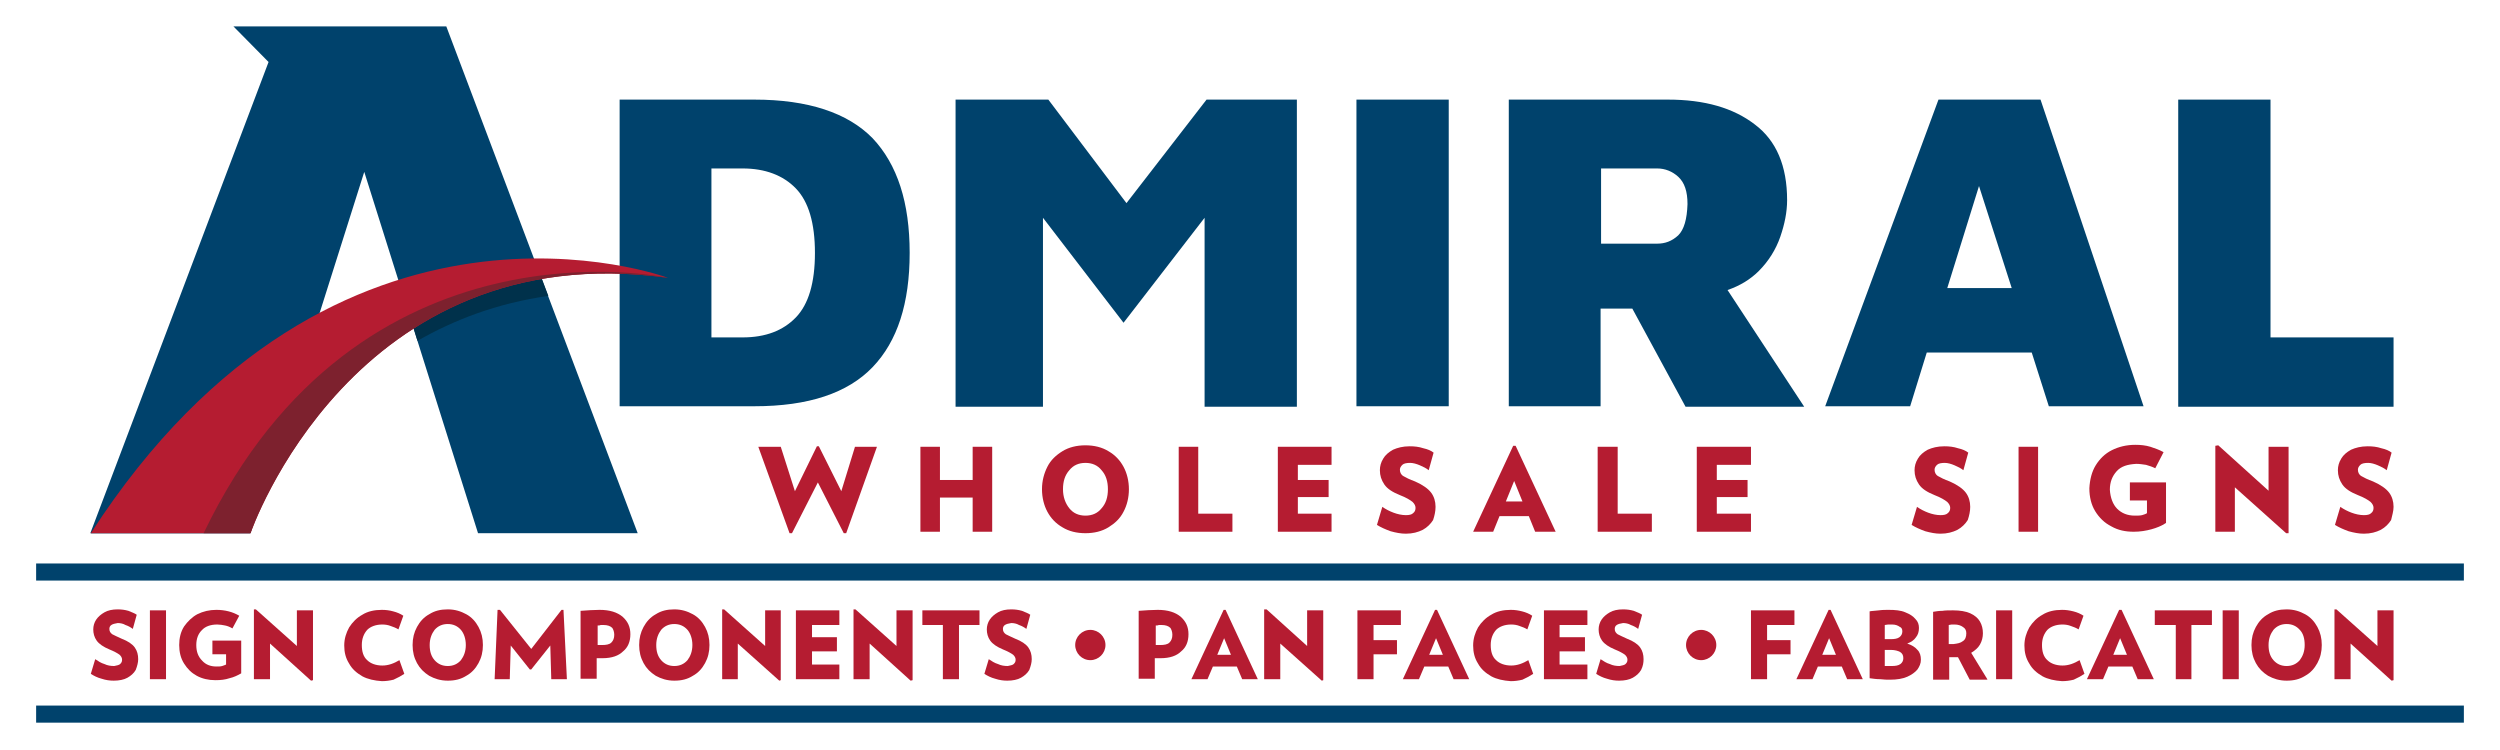 <?xml version="1.0" encoding="utf-8"?>
<!-- Generator: Adobe Illustrator 28.1.0, SVG Export Plug-In . SVG Version: 6.00 Build 0)  -->
<svg version="1.1" id="Layer_1" xmlns="http://www.w3.org/2000/svg" xmlns:xlink="http://www.w3.org/1999/xlink" x="0px" y="0px"
	 width="512px" height="153.5px" viewBox="0 0 512 153.5" style="enable-background:new 0 0 512 153.5;" xml:space="preserve">
<style type="text/css">
	.st0{fill:#00426C;}
	.st1{fill:#00314B;}
	.st2{fill:#B51C31;}
	.st3{fill-rule:evenodd;clip-rule:evenodd;fill:#7D212E;}
</style>
<g>
	<path class="st0" d="M154.5,20.4h-27.6v62.8h27.6c11.1,0,19.1-2.7,24.2-8c5.1-5.3,7.6-13.1,7.6-23.4c0-10.3-2.5-18.1-7.6-23.5
		C173.6,23.1,165.5,20.4,154.5,20.4z M163,65c-2.6,2.7-6.2,4.1-10.9,4.1h-6.4V34.5h6.4c4.6,0,8.3,1.4,10.9,4.1
		c2.6,2.7,3.9,7.1,3.9,13.2C166.9,57.9,165.6,62.3,163,65z"/>
	<polygon class="st0" points="230.7,41.6 214.7,20.4 195.7,20.4 195.7,83.3 213.6,83.3 213.6,44.6 230.1,66.1 246.7,44.6 
		246.7,83.3 265.6,83.3 265.6,20.4 247.1,20.4 	"/>
	<rect x="277.8" y="20.4" class="st0" width="18.9" height="62.8"/>
	<path class="st0" d="M360.2,55.5c2-2,3.5-4.4,4.4-7c0.9-2.6,1.4-5.1,1.4-7.5c0-7-2.2-12.2-6.6-15.5c-4.4-3.4-10.3-5.1-17.8-5.1H309
		v62.8h18.8V63.2h6.5l10.9,20.1h24.3l-15.7-23.9C356.4,58.5,358.5,57.2,360.2,55.5z M343.7,48.2c-1.3,1.2-2.7,1.7-4.3,1.7h-11.5
		V34.5h11.5c1.6,0,3.1,0.6,4.3,1.7c1.3,1.2,1.9,3,1.9,5.6C345.5,44.9,344.9,47,343.7,48.2z"/>
	<path class="st0" d="M397,20.4l-23.2,62.8h17.4l3.4-11h21.5l3.5,11H439l-21.1-62.8H397z M398.8,59l6.5-20.9L412,59H398.8z"/>
	<polygon class="st0" points="465,69.1 465,20.4 446.1,20.4 446.1,83.3 490.2,83.3 490.2,69.1 	"/>
	<polygon class="st0" points="91.4,5.4 84,5.4 65.2,5.4 59.3,5.4 57.8,5.4 47.8,5.4 55,12.7 18.5,109.2 51.2,109.2 74.6,35.2 
		97.9,109.2 130.6,109.2 	"/>
	<path class="st1" d="M18.6,109.2h32.7l13.1-41.4C49,75.5,33,88.4,18.6,109.2z"/>
	<path class="st1" d="M85.5,69.8c7.5-4.3,16.3-7.7,26.8-9.2l-1.4-3.7c-8.2-0.1-17.9,0.9-28.2,3.8L85.5,69.8z"/>
	<path class="st2" d="M51.3,109.2c0,0,21-61.2,85.5-52.3c0,0-68-25.4-118.2,52.3H51.3z"/>
	<path class="st3" d="M41.7,109.2h9.6c0,0,21-61.2,85.5-52.3C136.8,56.9,73.5,42.9,41.7,109.2z"/>
	<rect x="7.4" y="115.4" class="st0" width="497.2" height="3.5"/>
	<polygon class="st2" points="179.6,91.5 175.1,91.5 172.3,100.6 167.7,91.4 167.3,91.4 162.8,100.6 159.9,91.5 155.3,91.5 
		161.7,109.2 162.2,109.2 167.5,98.8 172.8,109.2 173.3,109.2 	"/>
	<polygon class="st2" points="203.2,108.9 203.2,91.5 199.2,91.5 199.2,98.3 192.5,98.3 192.5,91.5 188.5,91.5 188.5,108.9 
		192.5,108.9 192.5,101.9 199.2,101.9 199.2,108.9 	"/>
	<path class="st2" d="M226.9,100.2c0,1.6-0.4,2.9-1.3,3.9c-0.8,1-1.9,1.5-3.3,1.5c-1.4,0-2.5-0.5-3.3-1.5c-0.8-1-1.3-2.3-1.3-3.9
		c0-1.6,0.4-2.9,1.3-3.9c0.8-1,1.9-1.5,3.3-1.5c1.4,0,2.5,0.5,3.3,1.5C226.5,97.3,226.9,98.6,226.9,100.2z M231.2,100.2
		c0-1.7-0.4-3.3-1.1-4.6c-0.7-1.3-1.7-2.4-3.1-3.2c-1.3-0.8-2.9-1.2-4.7-1.2c-1.8,0-3.4,0.4-4.7,1.2c-1.3,0.8-2.4,1.8-3.1,3.2
		c-0.7,1.4-1.1,2.9-1.1,4.6c0,1.7,0.4,3.3,1.1,4.6c0.7,1.3,1.7,2.4,3.1,3.2c1.3,0.8,2.9,1.2,4.7,1.2c1.8,0,3.4-0.4,4.7-1.2
		c1.3-0.8,2.4-1.8,3.1-3.2C230.8,103.5,231.2,101.9,231.2,100.2z"/>
	<polygon class="st2" points="252.4,108.9 252.4,105.2 245.4,105.2 245.4,91.5 241.4,91.5 241.4,108.9 	"/>
	<polygon class="st2" points="272.7,108.9 272.7,105.2 265.8,105.2 265.8,101.8 272.1,101.8 272.1,98.3 265.8,98.3 265.8,95.2 
		272.7,95.2 272.7,91.5 261.7,91.5 261.7,108.9 	"/>
	<path class="st2" d="M294,103.8c0-1.1-0.3-2.1-0.9-2.9c-0.6-0.8-1.7-1.6-3.3-2.3c-1.1-0.4-1.9-0.8-2.4-1.1
		c-0.5-0.3-0.7-0.8-0.7-1.3c0-0.4,0.2-0.7,0.5-1c0.3-0.3,0.9-0.4,1.6-0.4c0.6,0,1.3,0.2,2,0.5c0.7,0.3,1.3,0.6,1.8,1l1-3.6
		c-0.5-0.4-1.2-0.7-2.1-0.9c-0.9-0.3-1.8-0.4-2.8-0.4c-1.4,0-2.5,0.3-3.4,0.7c-0.9,0.5-1.6,1.1-2,1.8c-0.5,0.8-0.7,1.6-0.7,2.4
		c0,1.1,0.3,2,0.9,2.9c0.6,0.9,1.7,1.6,3.2,2.2c1.3,0.5,2.1,1,2.6,1.4c0.4,0.4,0.6,0.8,0.6,1.2c0,0.4-0.1,0.8-0.5,1.1
		c-0.3,0.3-0.8,0.4-1.5,0.4c-0.8,0-1.7-0.2-2.5-0.5c-0.8-0.3-1.6-0.7-2.3-1.2l-1.1,3.7c0.8,0.5,1.7,0.9,2.8,1.3
		c1.1,0.3,2.1,0.5,3.1,0.5c1.4,0,2.5-0.3,3.5-0.8c0.9-0.5,1.6-1.2,2.1-2C293.8,105.6,294,104.7,294,103.8z"/>
	<path class="st2" d="M311.8,102.7h-3.4l1.7-4.2L311.8,102.7z M318.6,108.9l-8.2-17.6h-0.5l-8.2,17.6h4.1l1.3-3.2h6l1.3,3.2H318.6z"
		/>
	<polygon class="st2" points="338.3,108.9 338.3,105.2 331.3,105.2 331.3,91.5 327.2,91.5 327.2,108.9 	"/>
	<polygon class="st2" points="358.6,108.9 358.6,105.2 351.6,105.2 351.6,101.8 357.9,101.8 357.9,98.3 351.6,98.3 351.6,95.2 
		358.6,95.2 358.6,91.5 347.5,91.5 347.5,108.9 	"/>
	<path class="st2" d="M403.5,103.8c0-1.1-0.3-2.1-0.9-2.9c-0.6-0.8-1.7-1.6-3.3-2.3c-1.1-0.4-1.9-0.8-2.4-1.1
		c-0.5-0.3-0.7-0.8-0.7-1.3c0-0.4,0.2-0.7,0.5-1c0.3-0.3,0.9-0.4,1.6-0.4c0.6,0,1.3,0.2,2,0.5c0.7,0.3,1.3,0.6,1.8,1l1-3.6
		c-0.5-0.4-1.2-0.7-2.1-0.9c-0.9-0.3-1.8-0.4-2.8-0.4c-1.4,0-2.5,0.3-3.4,0.7c-0.9,0.5-1.6,1.1-2,1.8c-0.5,0.8-0.7,1.6-0.7,2.4
		c0,1.1,0.3,2,0.9,2.9c0.6,0.9,1.7,1.6,3.2,2.2c1.3,0.5,2.1,1,2.6,1.4c0.4,0.4,0.6,0.8,0.6,1.2c0,0.4-0.1,0.8-0.5,1.1
		c-0.3,0.3-0.8,0.4-1.5,0.4c-0.8,0-1.7-0.2-2.5-0.5c-0.8-0.3-1.6-0.7-2.3-1.2l-1.1,3.7c0.8,0.5,1.7,0.9,2.8,1.3
		c1.1,0.3,2.1,0.5,3.1,0.5c1.4,0,2.5-0.3,3.5-0.8c0.9-0.5,1.6-1.2,2.1-2C403.3,105.6,403.5,104.7,403.5,103.8z"/>
	<rect x="413.4" y="91.5" class="st2" width="4" height="17.4"/>
	<path class="st2" d="M436.2,99.1v3.4h3.5v2.6c-0.3,0.2-0.7,0.3-1,0.4c-0.4,0.1-0.9,0.1-1.5,0.1c-1.5,0-2.7-0.5-3.6-1.4
		c-0.9-0.9-1.4-2.3-1.5-3.9c0-1.6,0.5-2.8,1.4-3.8c0.9-1,2.2-1.4,4-1.5c0.7,0,1.3,0.1,2,0.2c0.7,0.2,1.3,0.4,1.9,0.7l1.7-3.3
		c-0.9-0.5-1.8-0.8-2.7-1.1c-1-0.3-2-0.4-3.1-0.4c-1.8,0-3.4,0.4-4.8,1.1s-2.5,1.8-3.3,3.1c-0.8,1.3-1.2,2.9-1.3,4.7
		c0,1.8,0.4,3.4,1.2,4.7c0.8,1.3,1.9,2.4,3.3,3.1c1.4,0.8,2.9,1.1,4.6,1.1c1.3,0,2.5-0.2,3.6-0.5c1.1-0.3,2.1-0.7,3-1.3v-8.3H436.2z
		"/>
	<polygon class="st2" points="468.7,109.2 468.7,91.5 464.6,91.5 464.6,100.5 454.3,91.2 453.7,91.3 453.7,108.9 457.7,108.9 
		457.7,99.8 468.2,109.2 	"/>
	<path class="st2" d="M490.2,103.8c0-1.1-0.3-2.1-0.9-2.9c-0.6-0.8-1.7-1.6-3.3-2.3c-1.1-0.4-1.9-0.8-2.4-1.1
		c-0.5-0.3-0.7-0.8-0.7-1.3c0-0.4,0.2-0.7,0.5-1c0.3-0.3,0.9-0.4,1.6-0.4c0.6,0,1.3,0.2,2,0.5c0.7,0.3,1.3,0.6,1.8,1l1-3.6
		c-0.5-0.4-1.2-0.7-2.1-0.9c-0.9-0.3-1.8-0.4-2.8-0.4c-1.4,0-2.5,0.3-3.4,0.7c-0.9,0.5-1.6,1.1-2,1.8c-0.5,0.8-0.7,1.6-0.7,2.4
		c0,1.1,0.3,2,0.9,2.9c0.6,0.9,1.7,1.6,3.2,2.2c1.3,0.5,2.1,1,2.6,1.4c0.4,0.4,0.6,0.8,0.6,1.2c0,0.4-0.1,0.8-0.5,1.1
		c-0.3,0.3-0.8,0.4-1.5,0.4c-0.8,0-1.7-0.2-2.5-0.5c-0.8-0.3-1.6-0.7-2.3-1.2l-1.1,3.7c0.8,0.5,1.7,0.9,2.8,1.3
		c1.1,0.3,2.1,0.5,3.1,0.5c1.4,0,2.5-0.3,3.5-0.8c0.9-0.5,1.6-1.2,2.1-2C489.9,105.6,490.2,104.7,490.2,103.8z"/>
	<rect x="7.4" y="144.5" class="st0" width="497.2" height="3.5"/>
	<path class="st2" d="M28.3,135c0-0.9-0.2-1.7-0.7-2.4c-0.5-0.7-1.4-1.3-2.7-1.8c-0.9-0.4-1.5-0.7-1.9-0.9c-0.4-0.3-0.6-0.6-0.6-1.1
		c0-0.3,0.1-0.6,0.4-0.8c0.3-0.2,0.7-0.3,1.3-0.4c0.5,0,1.1,0.1,1.6,0.4c0.6,0.2,1.1,0.5,1.5,0.8l0.8-2.9c-0.4-0.3-1-0.5-1.7-0.8
		c-0.7-0.2-1.4-0.3-2.2-0.3c-1.1,0-2,0.2-2.7,0.6c-0.7,0.4-1.3,0.9-1.7,1.5c-0.4,0.6-0.6,1.3-0.6,2c0,0.8,0.2,1.6,0.7,2.3
		c0.5,0.7,1.4,1.3,2.6,1.8c1,0.4,1.7,0.8,2.1,1.1c0.3,0.3,0.5,0.6,0.5,1c0,0.4-0.1,0.6-0.4,0.9c-0.2,0.2-0.7,0.3-1.2,0.4
		c-0.7,0-1.4-0.1-2-0.4c-0.7-0.2-1.3-0.6-1.9-1l-0.9,3c0.6,0.4,1.4,0.8,2.2,1c0.9,0.3,1.7,0.4,2.5,0.4c1.1,0,2.1-0.2,2.8-0.6
		c0.7-0.4,1.3-0.9,1.7-1.6C28.1,136.4,28.3,135.7,28.3,135z"/>
	<rect x="30.7" y="125" class="st2" width="3.3" height="14.1"/>
	<path class="st2" d="M43.5,131.2v2.8h2.8v2.1c-0.2,0.1-0.5,0.2-0.8,0.3c-0.3,0.1-0.7,0.1-1.2,0.1c-1.2,0-2.2-0.4-2.9-1.2
		c-0.8-0.8-1.2-1.8-1.2-3.2c0-1.3,0.4-2.3,1.1-3c0.7-0.8,1.8-1.2,3.2-1.2c0.5,0,1.1,0.1,1.6,0.2c0.5,0.1,1,0.3,1.5,0.6l1.4-2.6
		c-0.7-0.4-1.4-0.7-2.2-0.9c-0.8-0.2-1.6-0.3-2.5-0.3c-1.4,0-2.7,0.3-3.9,0.9c-1.1,0.6-2,1.5-2.7,2.5c-0.7,1.1-1,2.4-1,3.8
		c0,1.4,0.3,2.7,1,3.8c0.7,1.1,1.5,1.9,2.6,2.5c1.1,0.6,2.4,0.9,3.8,0.9c1.1,0,2-0.1,2.9-0.4c0.9-0.2,1.7-0.6,2.4-1v-6.7H43.5z"/>
	<polygon class="st2" points="64.1,139.3 64.1,125 60.8,125 60.8,132.3 52.4,124.8 52,124.8 52,139.1 55.3,139.1 55.3,131.8 
		63.7,139.4 	"/>
	<path class="st2" d="M82.8,138l-1-2.8c-0.5,0.3-1.1,0.6-1.7,0.8c-0.6,0.2-1.2,0.3-1.8,0.3c-1.3,0-2.4-0.4-3.1-1.1
		c-0.8-0.7-1.1-1.8-1.1-3.1c0-1.3,0.4-2.3,1.1-3.1c0.7-0.7,1.8-1.1,3.1-1.1c0.6,0,1.2,0.1,1.7,0.3c0.6,0.2,1.1,0.4,1.6,0.7l1-2.8
		c-0.6-0.4-1.3-0.7-2.1-0.9c-0.7-0.2-1.5-0.3-2.3-0.3c-1.5,0-2.9,0.3-4,1c-1.1,0.6-2,1.5-2.7,2.6c-0.6,1.1-1,2.3-1,3.7
		c0,1.4,0.3,2.6,1,3.7c0.6,1.1,1.5,1.9,2.7,2.6c1.1,0.6,2.5,0.9,4,1c0.8,0,1.6-0.1,2.4-0.3C81.5,138.8,82.2,138.4,82.8,138z"/>
	<path class="st2" d="M95.4,132.1c0,1.3-0.4,2.3-1,3.1c-0.7,0.8-1.6,1.2-2.7,1.2c-1.1,0-2-0.4-2.7-1.2c-0.7-0.8-1-1.8-1-3.1
		c0-1.3,0.4-2.3,1-3.1c0.7-0.8,1.6-1.2,2.7-1.2c1.1,0,2,0.4,2.7,1.2C95,129.7,95.4,130.8,95.4,132.1z M98.9,132.1
		c0-1.4-0.3-2.6-0.9-3.7c-0.6-1.1-1.4-2-2.5-2.6c-1.1-0.6-2.3-1-3.8-1c-1.5,0-2.7,0.3-3.8,1c-1.1,0.6-1.9,1.5-2.5,2.6
		c-0.6,1.1-0.9,2.3-0.9,3.7c0,1.4,0.3,2.6,0.9,3.7c0.6,1.1,1.4,1.9,2.5,2.6c1.1,0.6,2.3,1,3.8,1c1.5,0,2.7-0.3,3.8-1
		c1.1-0.6,1.9-1.5,2.5-2.6C98.6,134.7,98.9,133.5,98.9,132.1z"/>
	<polygon class="st2" points="116.1,139.1 115.4,124.9 115,124.9 108.8,132.9 102.4,124.9 101.9,124.9 101.3,139.1 104.4,139.1 
		104.6,132.2 108.5,137.1 108.8,137.1 112.7,132.2 112.9,139.1 	"/>
	<path class="st2" d="M125.8,130c0,0.7-0.2,1.2-0.6,1.6c-0.4,0.4-1.1,0.5-1.9,0.5c-0.1,0-0.3,0-0.4,0c-0.1,0-0.3,0-0.5,0v-4
		c0.2,0,0.5,0,0.6-0.1c0.2,0,0.4,0,0.6,0c0.8,0,1.4,0.2,1.8,0.6C125.6,128.9,125.8,129.4,125.8,130z M129.1,129.9
		c0-1.5-0.5-2.6-1.6-3.6c-1.1-0.9-2.6-1.4-4.7-1.4c-1.2,0-2.5,0.1-3.9,0.2v13.9h3.3v-4.2c0.2,0,0.4,0,0.6,0c0.2,0,0.4,0,0.6,0
		c1.9,0,3.3-0.5,4.2-1.4C128.6,132.6,129.1,131.4,129.1,129.9z"/>
	<path class="st2" d="M141.8,132.1c0,1.3-0.4,2.3-1,3.1c-0.7,0.8-1.6,1.2-2.7,1.2c-1.1,0-2-0.4-2.7-1.2c-0.7-0.8-1-1.8-1-3.1
		c0-1.3,0.4-2.3,1-3.1c0.7-0.8,1.6-1.2,2.7-1.2c1.1,0,2,0.4,2.7,1.2C141.4,129.7,141.8,130.8,141.8,132.1z M145.3,132.1
		c0-1.4-0.3-2.6-0.9-3.7c-0.6-1.1-1.4-2-2.5-2.6c-1.1-0.6-2.3-1-3.8-1c-1.5,0-2.7,0.3-3.8,1c-1.1,0.6-1.9,1.5-2.5,2.6
		c-0.6,1.1-0.9,2.3-0.9,3.7c0,1.4,0.3,2.6,0.9,3.7c0.6,1.1,1.4,1.9,2.5,2.6c1.1,0.6,2.3,1,3.8,1c1.5,0,2.7-0.3,3.8-1
		c1.1-0.6,1.9-1.5,2.5-2.6C145,134.7,145.3,133.5,145.3,132.1z"/>
	<polygon class="st2" points="159.9,139.3 159.9,125 156.7,125 156.7,132.3 148.3,124.8 147.9,124.8 147.9,139.1 151.1,139.1 
		151.1,131.8 159.6,139.4 	"/>
	<polygon class="st2" points="171.9,139.1 171.9,136.1 166.3,136.1 166.3,133.4 171.4,133.4 171.4,130.5 166.3,130.5 166.3,128 
		171.9,128 171.9,125 163,125 163,139.1 	"/>
	<polygon class="st2" points="186.9,139.3 186.9,125 183.6,125 183.6,132.3 175.2,124.8 174.8,124.8 174.8,139.1 178.1,139.1 
		178.1,131.8 186.5,139.4 	"/>
	<polygon class="st2" points="200.6,128 200.6,125 188.9,125 188.9,128 193.1,128 193.1,139.1 196.4,139.1 196.4,128 	"/>
	<path class="st2" d="M211.3,135c0-0.9-0.2-1.7-0.7-2.4c-0.5-0.7-1.4-1.3-2.7-1.8c-0.9-0.4-1.5-0.7-1.9-0.9
		c-0.4-0.3-0.6-0.6-0.6-1.1c0-0.3,0.1-0.6,0.4-0.8c0.3-0.2,0.7-0.3,1.3-0.4c0.5,0,1.1,0.1,1.6,0.4c0.6,0.2,1.1,0.5,1.5,0.8l0.8-2.9
		c-0.4-0.3-1-0.5-1.7-0.8c-0.7-0.2-1.4-0.3-2.2-0.3c-1.1,0-2,0.2-2.7,0.6c-0.7,0.4-1.3,0.9-1.7,1.5c-0.4,0.6-0.6,1.3-0.6,2
		c0,0.8,0.2,1.6,0.7,2.3c0.5,0.7,1.4,1.3,2.6,1.8c1,0.4,1.7,0.8,2.1,1.1c0.3,0.3,0.5,0.6,0.5,1c0,0.4-0.1,0.6-0.4,0.9
		c-0.2,0.2-0.7,0.3-1.2,0.4c-0.7,0-1.4-0.1-2-0.4c-0.7-0.2-1.3-0.6-1.9-1l-0.9,3c0.6,0.4,1.4,0.8,2.2,1c0.9,0.3,1.7,0.4,2.5,0.4
		c1.1,0,2.1-0.2,2.8-0.6c0.7-0.4,1.3-0.9,1.7-1.6C211.1,136.4,211.3,135.7,211.3,135z"/>
	<path class="st2" d="M240.1,130c0,0.7-0.2,1.2-0.6,1.6c-0.4,0.4-1.1,0.5-1.9,0.5c-0.1,0-0.3,0-0.4,0c-0.1,0-0.3,0-0.5,0v-4
		c0.2,0,0.5,0,0.6-0.1c0.2,0,0.4,0,0.6,0c0.8,0,1.4,0.2,1.8,0.6C239.9,128.9,240.1,129.4,240.1,130z M243.4,129.9
		c0-1.5-0.5-2.6-1.6-3.6c-1.1-0.9-2.6-1.4-4.7-1.4c-1.2,0-2.5,0.1-3.9,0.2v13.9h3.3v-4.2c0.2,0,0.4,0,0.6,0c0.2,0,0.4,0,0.6,0
		c1.9,0,3.3-0.5,4.2-1.4C242.9,132.6,243.4,131.4,243.4,129.9z"/>
	<path class="st2" d="M252.1,134.1h-2.8l1.4-3.4L252.1,134.1z M257.6,139.1l-6.6-14.2h-0.4l-6.6,14.2h3.3l1.1-2.6h4.9l1.1,2.6H257.6
		z"/>
	<polygon class="st2" points="271,139.3 271,125 267.7,125 267.7,132.3 259.4,124.8 258.9,124.8 258.9,139.1 262.2,139.1 
		262.2,131.8 270.7,139.4 	"/>
	<polygon class="st2" points="286.9,128 286.9,125 278,125 278,139.1 281.3,139.1 281.3,134 286.1,134 286.1,131.1 281.3,131.1 
		281.3,128 	"/>
	<path class="st2" d="M295.5,134.1h-2.8l1.4-3.4L295.5,134.1z M300.9,139.1l-6.6-14.2h-0.4l-6.6,14.2h3.3l1.1-2.6h4.9l1.1,2.6H300.9
		z"/>
	<path class="st2" d="M314,138l-1-2.8c-0.5,0.3-1.1,0.6-1.7,0.8c-0.6,0.2-1.2,0.3-1.8,0.3c-1.3,0-2.4-0.4-3.1-1.1
		c-0.8-0.7-1.1-1.8-1.1-3.1c0-1.3,0.4-2.3,1.1-3.1c0.7-0.7,1.8-1.1,3.1-1.1c0.6,0,1.2,0.1,1.7,0.3c0.6,0.2,1.1,0.4,1.6,0.7l1-2.8
		c-0.6-0.4-1.3-0.7-2.1-0.9s-1.5-0.3-2.3-0.3c-1.5,0-2.9,0.3-4,1c-1.1,0.6-2,1.5-2.7,2.6c-0.6,1.1-1,2.3-1,3.7c0,1.4,0.3,2.6,1,3.7
		c0.6,1.1,1.5,1.9,2.7,2.6c1.1,0.6,2.5,0.9,4,1c0.8,0,1.6-0.1,2.4-0.3C312.7,138.8,313.4,138.4,314,138z"/>
	<polygon class="st2" points="325.1,139.1 325.1,136.1 319.4,136.1 319.4,133.4 324.6,133.4 324.6,130.5 319.4,130.5 319.4,128 
		325.1,128 325.1,125 316.2,125 316.2,139.1 	"/>
	<path class="st2" d="M336.6,135c0-0.9-0.2-1.7-0.7-2.4c-0.5-0.7-1.4-1.3-2.7-1.8c-0.9-0.4-1.5-0.7-1.9-0.9
		c-0.4-0.3-0.6-0.6-0.6-1.1c0-0.3,0.1-0.6,0.4-0.8c0.3-0.2,0.7-0.3,1.3-0.4c0.5,0,1.1,0.1,1.6,0.4c0.6,0.2,1.1,0.5,1.5,0.8l0.8-2.9
		c-0.4-0.3-1-0.5-1.7-0.8c-0.7-0.2-1.4-0.3-2.2-0.3c-1.1,0-2,0.2-2.7,0.6c-0.7,0.4-1.3,0.9-1.7,1.5c-0.4,0.6-0.6,1.3-0.6,2
		c0,0.8,0.2,1.6,0.7,2.3c0.5,0.7,1.4,1.3,2.6,1.8c1,0.4,1.7,0.8,2.1,1.1c0.3,0.3,0.5,0.6,0.5,1c0,0.4-0.1,0.6-0.4,0.9
		c-0.2,0.2-0.7,0.3-1.2,0.4c-0.7,0-1.4-0.1-2-0.4c-0.7-0.2-1.3-0.6-1.9-1l-0.9,3c0.6,0.4,1.4,0.8,2.2,1c0.9,0.3,1.7,0.4,2.5,0.4
		c1.1,0,2.1-0.2,2.8-0.6c0.7-0.4,1.3-0.9,1.7-1.6C336.5,136.4,336.6,135.7,336.6,135z"/>
	<polygon class="st2" points="367.5,128 367.5,125 358.6,125 358.6,139.1 361.9,139.1 361.9,134 366.7,134 366.7,131.1 361.9,131.1 
		361.9,128 	"/>
	<path class="st2" d="M376,134.1h-2.8l1.4-3.4L376,134.1z M381.5,139.1l-6.6-14.2h-0.4l-6.6,14.2h3.3l1.1-2.6h4.9l1.1,2.6H381.5z"/>
	<path class="st2" d="M389.8,134.8c0,0.5-0.2,0.9-0.6,1.2c-0.4,0.3-1,0.4-1.8,0.4c-0.3,0-0.6,0-0.8,0c-0.2,0-0.4,0-0.6,0v-3.3
		c0.2,0,0.3,0,0.5,0c0.2,0,0.4,0,0.7,0c0.9,0,1.5,0.2,1.9,0.4C389.6,133.8,389.8,134.2,389.8,134.8z M389.6,129.3
		c0,0.5-0.2,0.9-0.6,1.2c-0.4,0.3-1,0.4-1.8,0.4c-0.3,0-0.5,0-0.7,0c-0.2,0-0.3,0-0.5,0v-2.9c0.2,0,0.5-0.1,0.7-0.1
		c0.2,0,0.5,0,0.8,0c0.7,0,1.2,0.2,1.6,0.5C389.4,128.5,389.6,128.8,389.6,129.3z M393.4,135.1c0-0.8-0.2-1.5-0.7-2
		c-0.5-0.6-1.2-1-2.1-1.3c0.8-0.3,1.4-0.7,1.8-1.3c0.4-0.5,0.6-1.1,0.6-1.9c0-0.7-0.2-1.3-0.7-1.8c-0.5-0.6-1.1-1-2.1-1.4
		c-0.9-0.4-2.1-0.5-3.4-0.5c-0.6,0-1.3,0-2,0.1c-0.7,0.1-1.4,0.1-1.9,0.2v13.7c0.7,0.1,1.4,0.2,2.2,0.2c0.7,0.1,1.4,0.1,2,0.1
		c1.4,0,2.6-0.2,3.5-0.6c0.9-0.4,1.6-0.9,2.1-1.5C393.1,136.5,393.4,135.9,393.4,135.1z"/>
	<path class="st2" d="M402.7,129.7c0,0.7-0.2,1.3-0.7,1.6c-0.5,0.4-1.1,0.5-1.9,0.6c-0.2,0-0.4,0-0.5,0c-0.2,0-0.3,0-0.5,0V128
		c0.2,0,0.4-0.1,0.6-0.1c0.2,0,0.4,0,0.6,0c0.7,0,1.3,0.2,1.7,0.5C402.5,128.7,402.7,129.1,402.7,129.7z M407,139.1l-3.3-5.4
		c0.8-0.5,1.4-1,1.8-1.7c0.4-0.7,0.6-1.5,0.6-2.3c0-0.9-0.2-1.7-0.6-2.4c-0.4-0.7-1.1-1.3-2-1.7c-0.9-0.4-2.1-0.6-3.5-0.6
		c-0.8,0-1.6,0-2.2,0.1c-0.7,0-1.3,0.1-1.9,0.2v13.9h3.3v-4.6c0.2,0,0.4,0,0.6,0c0.2,0,0.4,0,0.6,0c0.1,0,0.2,0,0.3,0
		c0.1,0,0.2,0,0.3,0l2.4,4.6H407z"/>
	<rect x="408.8" y="125" class="st2" width="3.3" height="14.1"/>
	<path class="st2" d="M426.9,138l-1-2.8c-0.5,0.3-1.1,0.6-1.7,0.8c-0.6,0.2-1.2,0.3-1.8,0.3c-1.3,0-2.4-0.4-3.1-1.1
		c-0.8-0.7-1.1-1.8-1.1-3.1c0-1.3,0.4-2.3,1.1-3.1c0.7-0.7,1.8-1.1,3.1-1.1c0.6,0,1.2,0.1,1.7,0.3c0.6,0.2,1.1,0.4,1.6,0.7l1-2.8
		c-0.6-0.4-1.3-0.7-2.1-0.9s-1.5-0.3-2.3-0.3c-1.5,0-2.9,0.3-4,1c-1.1,0.6-2,1.5-2.7,2.6c-0.6,1.1-1,2.3-1,3.7c0,1.4,0.3,2.6,1,3.7
		c0.6,1.1,1.5,1.9,2.7,2.6c1.1,0.6,2.5,0.9,4,1c0.8,0,1.6-0.1,2.4-0.3C425.6,138.8,426.3,138.4,426.9,138z"/>
	<path class="st2" d="M435.6,134.1h-2.8l1.4-3.4L435.6,134.1z M441.1,139.1l-6.6-14.2H434l-6.6,14.2h3.3l1.1-2.6h4.9l1.1,2.6H441.1z
		"/>
	<polygon class="st2" points="453,128 453,125 441.3,125 441.3,128 445.6,128 445.6,139.1 448.8,139.1 448.8,128 	"/>
	<rect x="455.2" y="125" class="st2" width="3.3" height="14.1"/>
	<path class="st2" d="M472,132.1c0,1.3-0.4,2.3-1,3.1c-0.7,0.8-1.6,1.2-2.7,1.2c-1.1,0-2-0.4-2.7-1.2c-0.7-0.8-1-1.8-1-3.1
		c0-1.3,0.4-2.3,1-3.1c0.7-0.8,1.6-1.2,2.7-1.2c1.1,0,2,0.4,2.7,1.2C471.7,129.7,472,130.8,472,132.1z M475.5,132.1
		c0-1.4-0.3-2.6-0.9-3.7c-0.6-1.1-1.4-2-2.5-2.6c-1.1-0.6-2.3-1-3.8-1c-1.5,0-2.7,0.3-3.8,1c-1.1,0.6-1.9,1.5-2.5,2.6
		c-0.6,1.1-0.9,2.3-0.9,3.7c0,1.4,0.3,2.6,0.9,3.7c0.6,1.1,1.4,1.9,2.5,2.6c1.1,0.6,2.3,1,3.8,1c1.5,0,2.7-0.3,3.8-1
		c1.1-0.6,1.9-1.5,2.5-2.6C475.2,134.7,475.5,133.5,475.5,132.1z"/>
	<polygon class="st2" points="490.2,139.3 490.2,125 486.9,125 486.9,132.3 478.5,124.8 478.1,124.8 478.1,139.1 481.4,139.1 
		481.4,131.8 489.8,139.4 	"/>
	<path class="st2" d="M226.4,132.1c0-1.7-1.4-3.1-3.1-3.1c-1.7,0-3.1,1.4-3.1,3.1s1.4,3.1,3.1,3.1
		C225,135.2,226.4,133.8,226.4,132.1z"/>
	<path class="st2" d="M351.5,132.1c0-1.7-1.4-3.1-3.1-3.1c-1.7,0-3.1,1.4-3.1,3.1s1.4,3.1,3.1,3.1
		C350.1,135.2,351.5,133.8,351.5,132.1z"/>
</g>
</svg>
